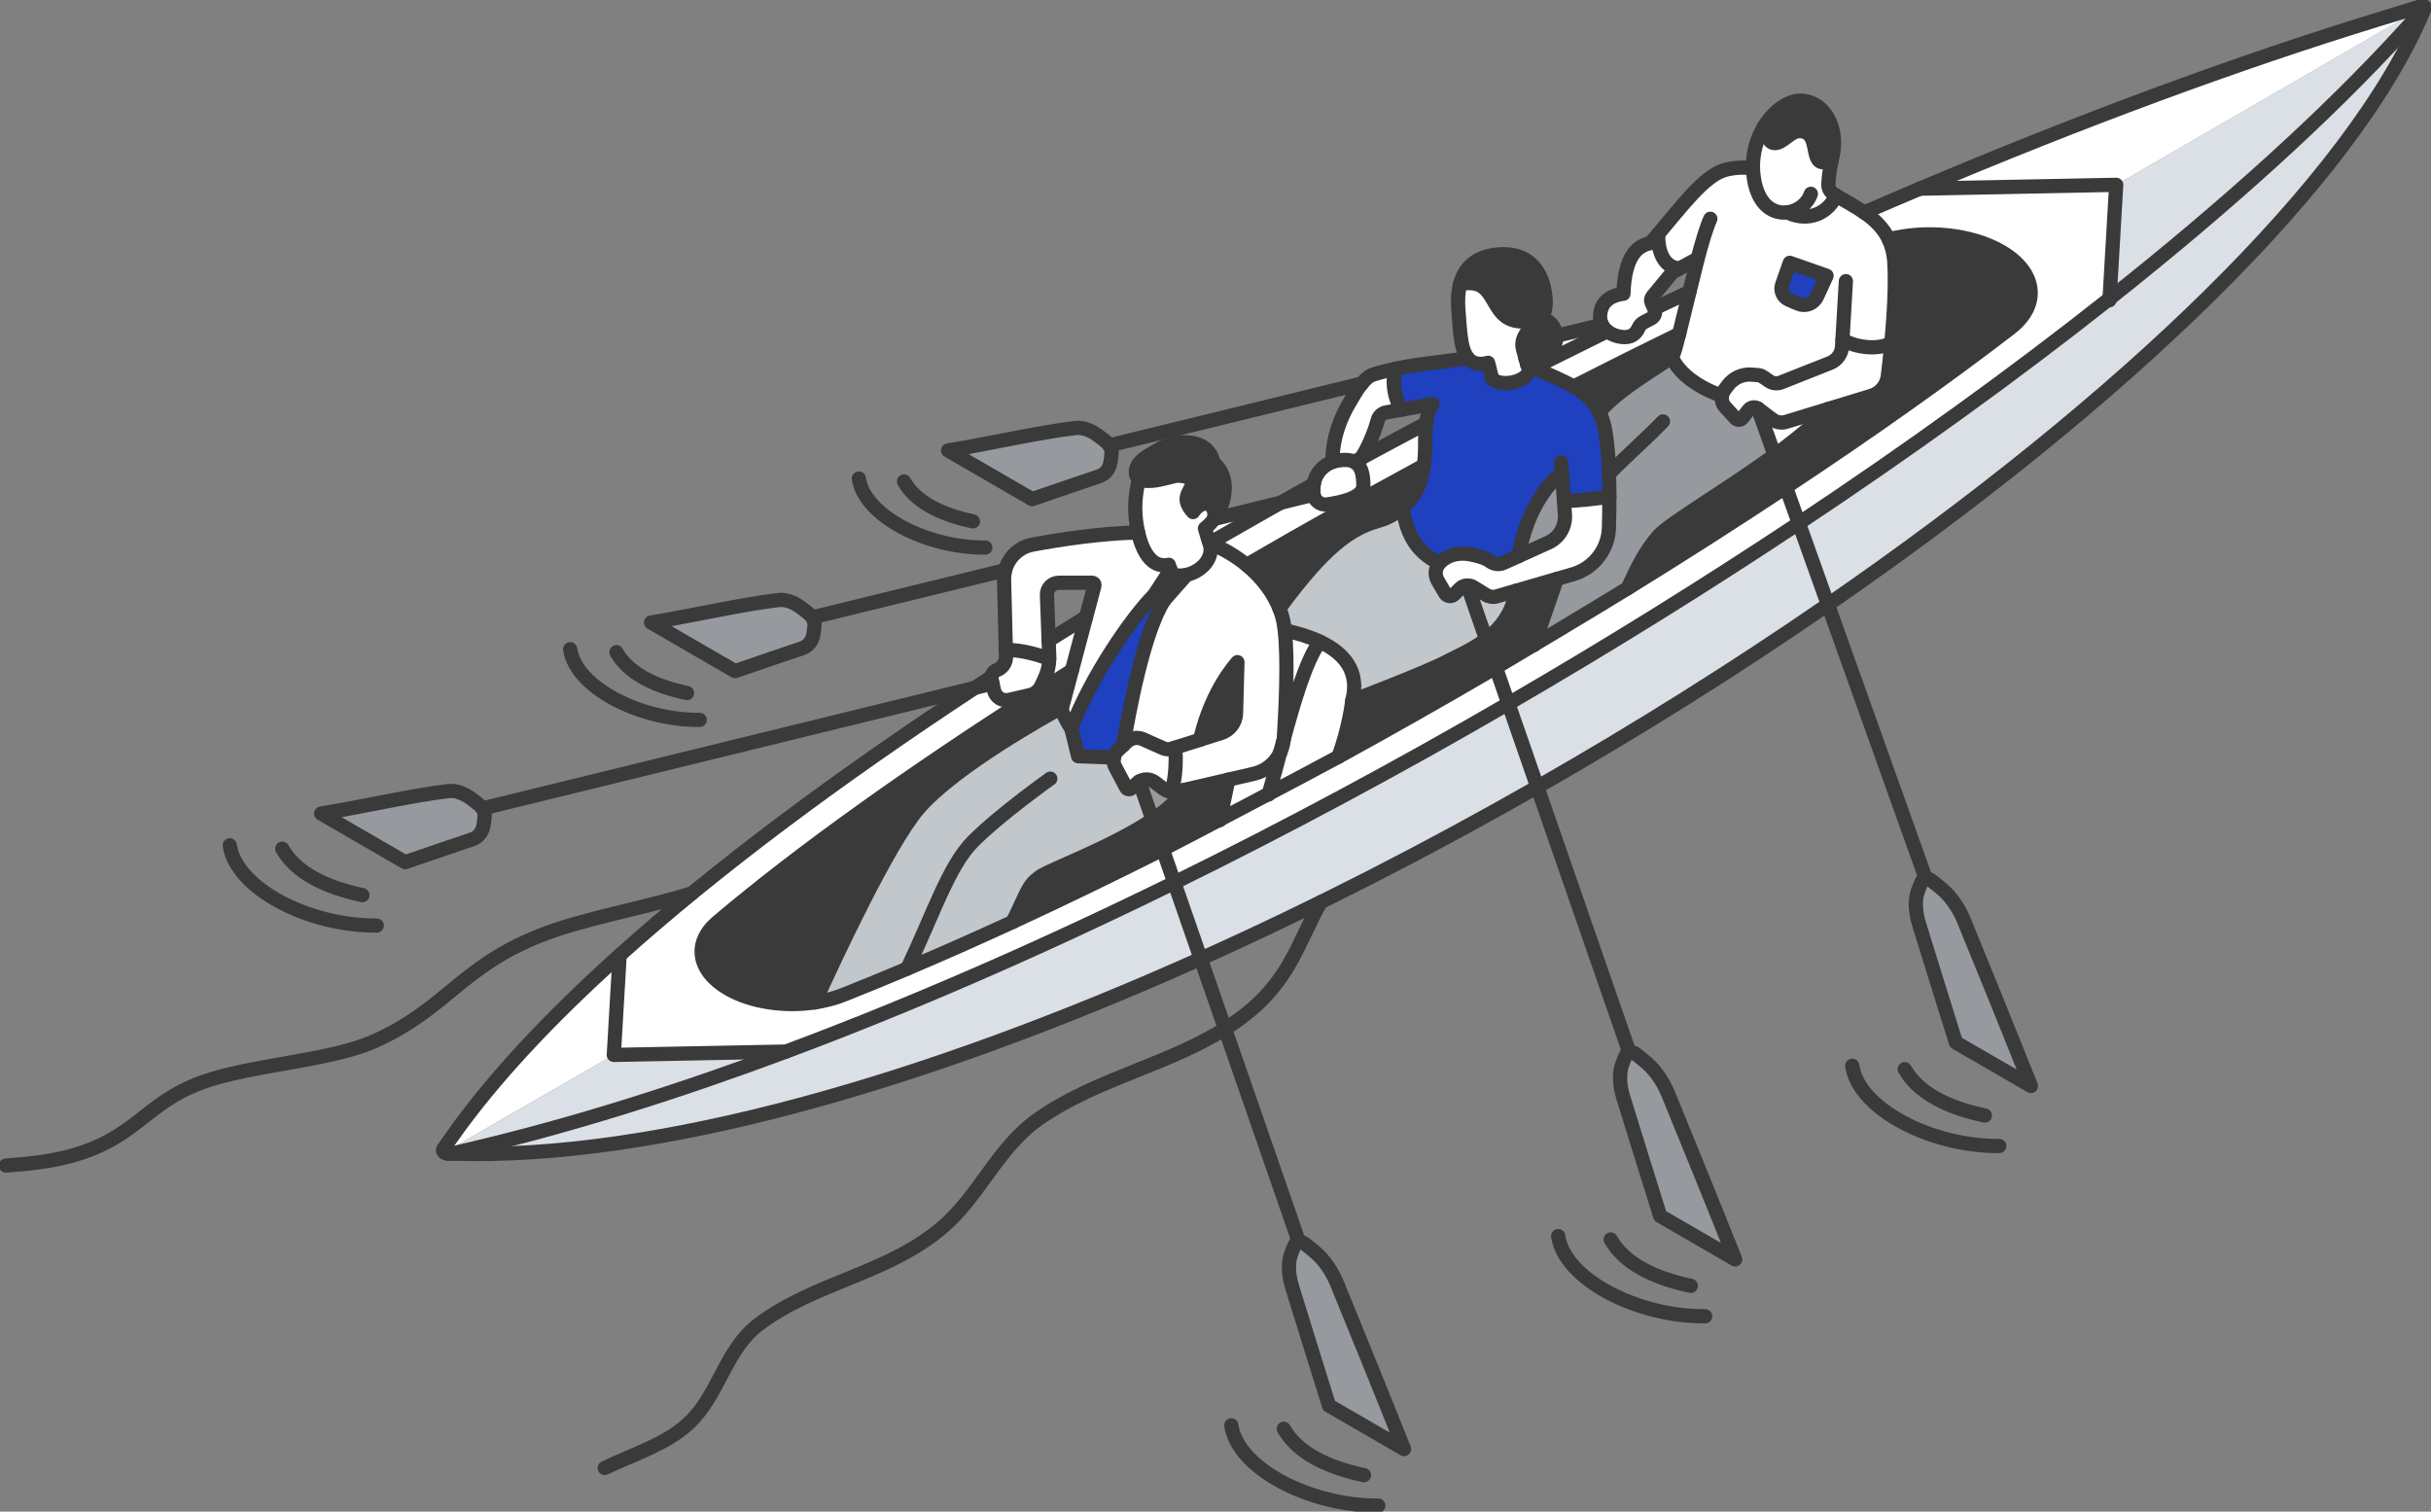 <svg width="513" height="319" viewBox="0 0 513 319" fill="none" xmlns="http://www.w3.org/2000/svg">
<rect x="0" y="0" width="513" height="319" fill="#808080" stroke="none"/>
<g clip-path="url(#clip0_391_5058)">
<path d="M129.528 222.626L93.773 243.234C93.453 243.023 93.368 242.71 93.562 242.448L95.525 239.677C104.032 227.636 116.026 214.818 130.758 201.578L129.528 222.626Z" fill="white"/>
<path d="M95.297 243.461C94.8 243.58 94.236 243.512 93.857 243.292C93.832 243.276 93.806 243.259 93.781 243.242L129.537 222.634L165.873 221.924C143.013 230.449 120.886 237.403 100.098 242.329L95.306 243.47L95.297 243.461Z" fill="#DAE0E5"/>
<path d="M217.312 146.673C217.708 146.58 218.087 146.42 218.424 146.2L218.516 146.352C192.388 163.074 169.065 179.635 151.386 194.59C146.197 198.984 147.149 204.89 153.651 208.65C158.545 211.481 165.536 212.494 171.929 211.54C174.026 211.227 176.056 210.703 177.926 209.96C182.365 208.202 186.88 206.352 191.462 204.408C198.714 201.333 206.152 198.037 213.707 194.556C224.076 189.774 234.672 184.645 245.369 179.237L247.803 186.259C220.159 199.846 192.515 211.954 165.856 221.907L129.52 222.617L130.749 201.569C151.133 183.251 176.772 164.121 205.697 145.144L209.42 144.231L209.731 145.651C209.883 146.344 210.304 146.952 210.902 147.332C211.5 147.713 212.233 147.839 212.924 147.679L217.295 146.665L217.312 146.673Z" fill="white"/>
<path d="M165.864 221.916C192.523 211.962 220.167 199.854 247.811 186.268L253.37 202.305C195.336 228.337 138.397 244.864 95.297 243.453L100.09 242.313C120.877 237.387 143.013 230.441 165.864 221.907V221.916Z" fill="#DAE0E5"/>
<path d="M511.585 1.352C511.745 1.445 511.779 1.58 511.678 1.698L507.154 6.649C490.999 24.351 469.815 43.497 445.17 63.016L446.577 39.011L511.585 1.352Z" fill="#DAE0E5"/>
<path d="M445.17 63.007C469.824 43.489 491 24.342 507.155 6.641L511.678 1.689C496.618 38.335 447.478 85.018 385.73 127.578L379.598 110.391C403.157 94.735 425.292 78.748 445.17 62.999V63.007Z" fill="#DAE0E5"/>
<path d="M511.585 1.351L446.568 39.002L405.119 39.813C438.828 25.534 471.888 13.265 502.446 3.912L510.996 1.292C511.189 1.233 511.434 1.25 511.585 1.343V1.351Z" fill="white"/>
<path d="M446.568 39.002L445.162 63.007C425.284 78.757 403.148 94.734 379.589 110.4L376.877 102.795C394.574 91.067 410.653 79.686 424.231 69.243C430.624 64.325 429.79 57.43 422.277 53.079C415.934 49.403 406.467 48.482 398.558 50.51C397.412 48.077 395.551 46.336 393.394 44.849C397.303 43.142 401.211 41.469 405.111 39.822L446.56 39.01L446.568 39.002Z" fill="white"/>
<path d="M428.586 229.191L412.759 220.023C410.156 211.751 407.764 204.003 404.985 195.03C404.184 192.452 404.075 189.977 404.707 188.135C404.942 187.434 405.229 186.741 405.557 186.039C405.911 185.262 406.779 185.194 407.646 185.87C408.446 186.487 409.196 187.096 409.912 187.712C411.782 189.343 413.408 191.7 414.452 194.261C419.523 206.681 423.625 216.736 428.586 229.182V229.191Z" fill="#969A9E"/>
<path d="M422.285 53.079C429.799 57.439 430.624 64.325 424.239 69.243C410.662 79.695 394.582 91.076 376.886 102.796L374.477 96.045C379.033 92.732 383.177 89.353 385.831 86.285L394.902 83.506C396.781 82.931 398.145 81.292 398.381 79.34C398.591 77.523 398.869 75.09 399.122 72.369C399.636 66.818 400.057 60.118 399.745 55.268C399.628 53.417 399.206 51.846 398.575 50.502C406.484 48.474 415.951 49.395 422.294 53.071L422.285 53.079Z" fill="#3A3A3A"/>
<path d="M358.254 54.574L354.43 56.661C350.968 56.441 349.789 52.817 349.941 49.378C355.028 43.311 359.442 37.506 363.501 36.044C365.422 35.352 367.797 35.292 369.92 35.461C369.937 36.222 370.012 36.999 370.139 37.794C371.057 43.404 374.291 45.204 377.206 44.823C380.432 46.471 385.115 46.082 387.498 41.283C389.495 42.474 391.558 43.573 393.411 44.857C395.559 46.344 397.429 48.085 398.575 50.518C399.215 51.87 399.628 53.433 399.745 55.284C400.066 60.125 399.636 66.834 399.122 72.385C396.292 73.966 391.525 73.332 388.821 71.701L388.737 73.087C388.644 74.65 387.659 76.019 386.201 76.593L375.875 80.683C375.041 81.012 374.098 80.911 373.356 80.404L372.034 79.5C371.731 79.297 371.385 79.179 371.023 79.145L369.65 79.035C367.696 78.883 365.809 79.745 364.639 81.317L363.906 82.305C363.628 82.677 363.451 83.108 363.384 83.547C358.759 81.891 354.489 79.187 352.737 75.292C352.872 75.165 352.973 75.047 353.032 74.963C353.31 74.506 353.773 72.825 354.363 70.467C354.977 68.025 357.681 56.813 358.271 54.574H358.254ZM383.439 62.567L385.443 58.19L377.686 55.461L376.069 60.049C375.622 61.317 376.229 62.711 377.458 63.243L379.455 64.105C380.979 64.764 382.748 64.08 383.439 62.567Z" fill="white"/>
<path d="M399.122 72.377C398.869 75.098 398.599 77.532 398.38 79.348C398.145 81.3 396.78 82.939 394.902 83.514L376.885 89.023C375.916 89.319 374.855 89.133 374.038 88.524L370.997 86.243C370.997 86.243 370.964 86.218 370.947 86.209C370.324 85.787 369.481 85.913 369.01 86.505L367.679 88.212C367.51 88.431 367.249 88.567 366.971 88.575C366.693 88.584 366.424 88.474 366.23 88.271L364.074 85.913C363.476 85.254 363.231 84.384 363.366 83.556C363.434 83.117 363.61 82.686 363.888 82.314L364.621 81.325C365.792 79.754 367.687 78.892 369.633 79.044L371.006 79.154C371.368 79.179 371.713 79.306 372.017 79.509L373.339 80.413C374.08 80.92 375.024 81.021 375.857 80.692L386.184 76.602C387.641 76.028 388.627 74.659 388.719 73.096L388.803 71.71C391.507 73.341 396.275 73.983 399.105 72.394L399.122 72.377Z" fill="white"/>
<path d="M377.206 44.815C374.292 45.196 371.049 43.396 370.139 37.785C370.013 36.991 369.937 36.214 369.92 35.453C369.845 32.158 370.763 29.192 372.178 26.835C373.062 28.17 372.995 30.198 374.545 30.198C376.246 30.198 377.796 27.672 379.699 27.672C384.214 27.672 381.906 34.245 384.778 34.245C384.981 34.245 385.629 34.118 386.539 33.772C386.126 35.572 385.924 37.304 385.831 38.816C385.781 39.67 386.21 40.481 386.935 40.929C387.12 41.047 387.314 41.157 387.508 41.275C385.124 46.074 380.441 46.463 377.215 44.815H377.206Z" fill="white"/>
<path d="M380.507 21.267C385.636 21.909 388.02 27.79 386.639 33.299C386.596 33.459 386.563 33.62 386.529 33.78C385.619 34.127 384.979 34.254 384.769 34.254C381.888 34.254 384.204 27.68 379.69 27.68C377.786 27.68 376.236 30.206 374.535 30.206C372.985 30.206 373.052 28.178 372.168 26.843C374.383 23.142 377.803 20.937 380.498 21.275L380.507 21.267Z" fill="#3A3A3A"/>
<path d="M376.893 89.023L385.83 86.293C383.177 89.361 379.024 92.732 374.476 96.053L370.955 86.209C370.955 86.209 370.989 86.234 371.006 86.243L374.046 88.524C374.863 89.141 375.916 89.327 376.893 89.023Z" fill="white"/>
<path d="M379.597 110.399L385.729 127.586C366.314 140.978 345.644 153.948 324.402 166.081L318.295 148.481C339.403 136.238 359.989 123.428 379.589 110.408L379.597 110.399Z" fill="#DAE0E5"/>
<path d="M385.443 58.199L383.438 62.576C382.748 64.088 380.979 64.773 379.454 64.114L377.458 63.252C376.228 62.719 375.622 61.325 376.068 60.058L377.685 55.47L385.443 58.199Z" fill="#1F40BF"/>
<path d="M376.886 102.795L379.598 110.399C359.998 123.428 339.412 136.229 318.304 148.473L315.668 140.868C318.372 139.288 337.029 128.135 343.506 124.13C355.087 116.982 366.273 109.825 376.886 102.795Z" fill="white"/>
<path d="M374.477 96.044L376.886 102.795C366.273 109.825 355.087 116.982 343.506 124.13C345.477 119.728 347.229 116.247 349.949 113.12C352.274 110.442 364.378 103.387 374.477 96.044Z" fill="#3A3A3A"/>
<path d="M339.539 99.981C339.379 95.064 338.958 90.501 338.023 88.152C337.855 87.738 337.678 87.341 337.492 86.969C341.864 81.84 350.868 77.024 352.738 75.292C354.49 79.187 358.769 81.891 363.385 83.547C363.25 84.375 363.494 85.254 364.092 85.904L366.248 88.262C366.434 88.465 366.703 88.583 366.99 88.566C367.268 88.558 367.529 88.422 367.697 88.203L369.028 86.496C369.5 85.896 370.342 85.769 370.965 86.2L374.486 96.044C364.387 103.395 352.283 110.442 349.958 113.12C347.238 116.246 345.486 119.728 343.515 124.13C337.038 128.135 330.434 132.131 323.746 136.103L328.547 122.161L331.967 121.172C336.364 119.897 339.43 115.908 339.548 111.32C339.598 109.326 339.632 107.096 339.632 104.797C339.632 103.192 339.607 101.561 339.556 99.973L339.539 99.981Z" fill="#969A9E"/>
<path d="M366.172 265.777L350.345 256.609C347.742 248.337 345.35 240.589 342.571 231.624C341.77 229.039 341.661 226.572 342.293 224.73C342.528 224.028 342.815 223.335 343.143 222.634C343.497 221.857 344.356 221.789 345.232 222.465C346.032 223.082 346.782 223.69 347.498 224.307C349.368 225.946 350.993 228.295 352.038 230.855C357.109 243.284 361.219 253.331 366.172 265.777Z" fill="#969A9E"/>
<path d="M356.494 61.596C355.702 64.866 354.961 68.026 354.346 70.468C347.027 74.033 339.581 77.751 332.067 81.587C329.819 80.286 327.039 79.154 323.645 77.624C328.799 75.013 333.988 72.445 339.185 69.901C340.204 70.721 341.611 71.152 342.942 71.152C344.635 71.152 345.426 70.011 345.78 69.217C346.007 68.693 346.412 68.271 346.909 68.009L348.484 67.181C349.191 66.809 349.486 65.939 349.149 65.212L349.099 65.102C351.558 63.928 354.018 62.753 356.486 61.596H356.494Z" fill="white"/>
<path d="M354.43 56.661L352.922 57.489L348.736 62.55C348.416 62.931 348.348 63.471 348.559 63.919L349.157 65.203C349.494 65.93 349.199 66.8 348.492 67.172L346.917 68C346.411 68.262 346.015 68.693 345.788 69.208C345.443 70.003 344.642 71.143 342.949 71.143C341.619 71.143 340.212 70.712 339.193 69.893C338.721 69.521 338.325 69.056 338.064 68.516C337.786 67.958 337.643 67.316 337.685 66.589C337.828 64.046 339.378 62.415 342.604 61.984C342.882 53.915 345.603 51.836 348.281 51.321C348.845 50.67 349.401 50.011 349.949 49.369C349.797 52.808 350.985 56.433 354.438 56.653L354.43 56.661Z" fill="white"/>
<path d="M354.346 70.468C353.756 72.817 353.293 74.498 353.015 74.963C352.964 75.056 352.863 75.166 352.72 75.292C350.85 77.025 341.846 81.841 337.475 86.969C336.228 84.536 334.451 82.965 332.059 81.587C339.572 77.751 347.018 74.033 354.337 70.468H354.346Z" fill="#3A3A3A"/>
<path d="M339.614 104.807C339.614 107.096 339.58 109.327 339.529 111.33C339.411 115.918 336.345 119.906 331.949 121.182L315.878 125.846C315.103 126.074 314.26 125.956 313.57 125.533L310.908 123.894C310.723 123.776 310.521 123.691 310.319 123.64C309.535 123.421 308.668 123.632 308.07 124.232L306.874 125.432C306.604 125.702 306.225 125.829 305.846 125.787C305.467 125.736 305.13 125.516 304.936 125.178L303.403 122.542C302.713 121.359 302.864 119.889 303.723 118.858C303.816 118.748 303.917 118.647 304.027 118.545C305.282 117.413 307.328 116.399 310.436 117.025C312.652 117.464 313.823 117.979 314.421 118.444C315.238 119.086 316.341 119.213 317.284 118.79L326.718 114.523C329.018 113.484 330.424 111.127 330.239 108.6L330.037 105.753C332.783 105.677 336.421 105.322 339.605 104.815L339.614 104.807Z" fill="white"/>
<path d="M329.625 99.754C325.085 103.336 321.682 109.986 320.511 117.32L317.294 118.773C316.35 119.204 315.247 119.069 314.43 118.427C313.832 117.962 312.661 117.447 310.446 117.008C307.338 116.382 305.291 117.405 304.036 118.528C303.926 118.63 303.825 118.731 303.733 118.841C298.435 116.34 296.666 111.955 296.026 107.096C298.072 105.297 299.538 102.863 300.144 100.109C300.279 99.5 300.389 98.867 300.481 98.199C300.658 96.94 300.743 95.571 300.743 94.093C300.743 93.755 300.743 93.425 300.743 93.079C300.743 91.752 300.785 90.493 300.936 89.319C301.13 87.798 301.526 86.429 302.275 85.263L295.891 86.412C294.392 84.764 293.448 80.202 294.67 77.751C300.254 76.577 305.518 76.307 309.688 75.504C310.404 76.4 311.423 76.881 312.939 76.746C313.293 76.721 313.646 76.645 314 76.543C314.303 77.667 314.581 78.791 314.859 79.915C316.915 81.824 322.415 80.455 322.6 78.123C322.945 77.946 323.291 77.777 323.645 77.599C327.031 79.129 329.819 80.261 332.067 81.562C334.46 82.939 336.237 84.511 337.483 86.944C337.669 87.316 337.854 87.713 338.014 88.127C338.949 90.476 339.379 95.047 339.53 99.957C339.581 101.545 339.606 103.176 339.606 104.781C336.431 105.288 332.783 105.643 330.038 105.719L329.608 99.728L329.625 99.754Z" fill="#1F40BF"/>
<path d="M338.056 68.524C338.325 69.065 338.713 69.521 339.184 69.901C333.987 72.445 328.799 75.013 323.644 77.624C323.206 77.43 322.76 77.219 322.296 77.007C322.178 76.593 322.052 76.154 321.926 75.689C322.532 75.892 323.156 75.96 323.762 75.9C326.264 75.681 328.571 73.509 328.369 70.89L338.039 68.516L338.056 68.524Z" fill="white"/>
<path d="M330.256 108.591C330.442 111.109 329.027 113.475 326.736 114.514L320.52 117.328C321.69 109.994 325.093 103.336 329.633 99.762L330.265 108.6L330.256 108.591Z" fill="#969A9E"/>
<path d="M328.537 122.17L323.736 136.111C321.058 137.7 318.371 139.288 315.667 140.868L313.604 134.92C316.543 132.664 319.188 129.47 319.895 124.671L328.537 122.161V122.17Z" fill="#3A3A3A"/>
<path d="M328.385 70.899C328.587 73.518 326.28 75.69 323.778 75.91C323.163 75.96 322.54 75.901 321.942 75.698C321.773 75.082 321.596 74.422 321.411 73.763C321.116 72.733 321.285 71.617 321.866 70.713C322.388 69.902 322.708 69.175 322.885 68.702C322.969 68.491 322.927 68.254 322.801 68.077C322.666 67.9 322.456 67.798 322.228 67.815H322.211C313.889 68.499 316.627 59.146 309.383 59.771C308.962 59.805 308.524 59.898 308.086 60.025C309.012 56.417 311.523 54.102 316.121 53.696C322.573 53.138 325.665 57.262 326.145 62.906C326.28 64.418 326.002 65.77 325.454 67.114C326.819 67.697 328.183 68.635 328.377 70.857C328.377 70.874 328.377 70.882 328.377 70.899H328.385Z" fill="#3A3A3A"/>
<path d="M318.304 148.473L324.41 166.073C301.138 179.364 277.166 191.632 253.379 202.304L247.82 186.267C271.523 174.615 295.225 161.882 318.312 148.481L318.304 148.473Z" fill="#DAE0E5"/>
<path d="M322.305 77.007C322.759 77.219 323.214 77.43 323.652 77.624C323.307 77.793 322.953 77.971 322.608 78.148C322.633 77.785 322.54 77.396 322.279 76.999H322.305V77.007Z" fill="white"/>
<path d="M321.934 75.689C322.06 76.146 322.178 76.585 322.304 77.007H322.279C322.54 77.396 322.633 77.776 322.608 78.148C322.422 80.48 316.914 81.849 314.867 79.939C314.589 78.816 314.311 77.692 314.008 76.568C313.662 76.669 313.309 76.746 312.946 76.771C311.43 76.906 310.411 76.424 309.695 75.529C308.128 73.552 308.095 69.555 307.749 65.584C307.573 63.514 307.665 61.646 308.078 60.032C308.516 59.897 308.954 59.813 309.375 59.779C316.619 59.154 313.881 68.507 322.203 67.823H322.22C322.447 67.798 322.666 67.899 322.793 68.076C322.928 68.254 322.961 68.49 322.877 68.702C322.692 69.166 322.372 69.901 321.858 70.713C321.277 71.617 321.108 72.724 321.403 73.763C321.588 74.422 321.765 75.073 321.934 75.698V75.689Z" fill="white"/>
<path d="M315.886 125.837L319.895 124.671C319.188 129.47 316.551 132.664 313.603 134.92L310.023 124.595L310.327 123.632C310.529 123.683 310.723 123.767 310.916 123.885L313.578 125.525C314.269 125.947 315.102 126.057 315.886 125.837Z" fill="#C2C7CC"/>
<path d="M315.668 140.868L318.305 148.473C295.218 161.873 271.515 174.615 247.813 186.259L245.379 179.237C249.371 177.226 277.538 162.389 282.448 159.702C293.617 153.576 304.735 147.264 315.668 140.868Z" fill="white"/>
<path d="M313.604 134.921L315.667 140.869C304.743 147.265 293.616 153.577 282.447 159.703C284.755 153.45 285.362 147.857 285.362 147.857C285.362 147.857 301.34 141.756 305.518 139.509C307.447 138.469 310.673 137.16 313.604 134.912V134.921Z" fill="#3A3A3A"/>
<path d="M310.025 124.595L313.604 134.92C310.673 137.159 307.447 138.478 305.518 139.517C301.34 141.764 285.362 147.865 285.362 147.865C286.996 141.612 283.543 137.768 278.523 135.41C276.257 134.346 273.679 133.585 271.11 133.036C271.018 132.267 270.908 131.566 270.782 130.958C270.597 130.113 270.336 129.251 269.99 128.397C279.542 115.402 284.941 111.591 290.913 109.91C292.842 109.369 294.577 108.406 296.026 107.113C296.666 111.98 298.435 116.357 303.733 118.858C302.865 119.88 302.722 121.359 303.413 122.542L304.945 125.178C305.139 125.508 305.476 125.736 305.855 125.787C306.234 125.837 306.613 125.702 306.883 125.432L308.079 124.232C308.677 123.632 309.544 123.421 310.328 123.64L310.025 124.604V124.595Z" fill="#C2C7CC"/>
<path d="M300.945 89.335C300.785 90.509 300.751 91.768 300.751 93.095C300.751 93.433 300.751 93.771 300.751 94.109C300.751 95.588 300.667 96.948 300.49 98.215C287.932 105.026 275.373 112.072 263.059 119.229C260.843 117.404 258.224 115.815 255.242 114.633C260.17 111.777 265.139 108.929 270.168 106.107L277.209 104.383C277.302 104.95 277.588 105.473 278.026 105.854C278.574 106.335 279.29 106.546 280.006 106.454C283.122 106.039 287.704 105 287.704 102.491C287.704 100.421 287.376 98.866 286.474 97.962C286.778 97.514 287.064 97.066 287.325 96.627C291.831 94.177 296.38 91.743 300.945 89.335Z" fill="white"/>
<path d="M300.49 98.216C300.405 98.883 300.287 99.517 300.153 100.125C299.538 102.88 298.072 105.313 296.034 107.113C294.585 108.397 292.85 109.361 290.921 109.91C284.949 111.591 279.542 115.41 269.998 128.397C268.718 125.186 266.351 121.95 263.066 119.238C275.381 112.073 287.939 105.026 300.498 98.224L300.49 98.216Z" fill="#3A3A3A"/>
<path d="M296.287 305.81L280.46 296.642C277.857 288.37 275.465 280.622 272.686 271.649C271.886 269.072 271.776 266.596 272.408 264.754C272.644 264.053 272.93 263.368 273.259 262.658C273.612 261.881 274.471 261.814 275.347 262.49C276.148 263.106 276.897 263.715 277.613 264.331C279.492 265.962 281.109 268.32 282.153 270.88C287.224 283.309 291.326 293.355 296.287 305.801V305.81Z" fill="#969A9E"/>
<path d="M295.9 86.438L292.514 87.046C291.663 87.198 290.972 87.832 290.745 88.668C290.29 90.358 289.279 93.4 287.325 96.636C286.811 96.915 286.297 97.194 285.792 97.473C285.068 97.093 284.099 96.966 282.836 97.126C282.297 97.194 281.8 97.312 281.328 97.447C281.286 97.456 281.252 97.473 281.21 97.49C281.159 92.183 283.147 87.756 284.798 84.993C285.48 83.861 286.356 82.23 287.409 80.946C288.134 80.058 288.942 79.323 289.818 79.053C291.461 78.537 293.086 78.124 294.695 77.794C293.474 80.244 294.417 84.799 295.916 86.455L295.9 86.438Z" fill="white"/>
<path d="M285.783 97.463C286.289 97.185 286.802 96.906 287.316 96.627C287.047 97.066 286.769 97.514 286.465 97.962C286.272 97.759 286.044 97.599 285.783 97.463Z" fill="white"/>
<path d="M286.466 97.963C287.367 98.875 287.695 100.422 287.695 102.492C287.695 105.001 283.122 106.04 279.997 106.454C279.281 106.556 278.556 106.336 278.017 105.855C277.579 105.474 277.31 104.95 277.2 104.384C277.175 104.249 277.158 104.106 277.158 103.962V103.075C277.158 102.762 277.183 102.458 277.234 102.154C277.571 99.991 279.095 98.208 281.193 97.481C281.235 97.464 281.277 97.456 281.311 97.439C281.774 97.304 282.271 97.185 282.818 97.118C284.09 96.957 285.051 97.084 285.775 97.464C286.036 97.6 286.255 97.769 286.457 97.963H286.466Z" fill="white"/>
<path d="M278.522 135.401C283.542 137.767 286.995 141.612 285.361 147.856C285.361 147.856 284.746 153.449 282.447 159.702C277.544 162.389 272.625 165.05 267.715 167.661C268.49 165.067 269.298 162.009 270.157 158.789C270.562 157.928 270.823 156.99 270.907 156.01C273.106 147.881 275.607 139.381 278.53 135.401H278.522Z" fill="white"/>
<path d="M277.208 104.384L270.166 106.108C272.516 104.781 274.874 103.463 277.241 102.153C277.191 102.458 277.165 102.762 277.165 103.074V103.961C277.165 104.105 277.174 104.24 277.208 104.384Z" fill="white"/>
<path d="M278.523 135.402C275.6 139.381 273.099 147.881 270.9 156.01C270.9 155.951 270.909 155.883 270.917 155.824C271.322 149.284 271.81 139.026 271.103 133.027C273.68 133.577 276.257 134.337 278.515 135.402H278.523Z" fill="white"/>
<path d="M247.887 157.802L247.256 157.996C246.666 158.182 246.026 158.148 245.462 157.895L241.183 155.985C240.037 155.478 238.698 155.698 237.788 156.56L237.072 157.236C238.176 150.569 241.343 133.357 245.664 126.674L250.397 121.309C253.438 120.633 256.336 117.794 255.249 114.625C258.231 115.808 260.85 117.396 263.066 119.221C266.35 121.934 268.726 125.17 269.998 128.381C270.343 129.234 270.604 130.096 270.789 130.941C270.924 131.558 271.025 132.251 271.118 133.019C271.825 139.01 271.328 149.276 270.933 155.816C270.933 155.875 270.933 155.943 270.916 156.002C270.663 156.931 270.41 157.861 270.166 158.773C269.122 160.996 267.117 162.677 264.632 163.26L248.401 167.028C247.963 167.13 247.517 167.147 247.087 167.079C247.997 165.017 248.115 161.832 248.115 159.956C248.115 159.179 248.031 158.461 247.896 157.793L247.887 157.802ZM253.244 156.103L257.717 154.692C259.536 154.118 260.783 152.445 260.833 150.544L261.128 139.737C258.172 143.176 254.963 148.702 253.244 156.112V156.103Z" fill="white"/>
<path d="M270.158 158.781C270.402 157.869 270.647 156.939 270.908 156.01C270.824 156.99 270.563 157.928 270.158 158.781Z" fill="white"/>
<path d="M256.143 109.606C256.143 109.606 256.185 109.555 256.202 109.53L270.168 106.116C265.147 108.938 260.17 111.786 255.242 114.642C254.829 113.602 254.627 112.597 254.273 111.524C254.964 110.992 255.596 110.341 256.143 109.606Z" fill="white"/>
<path d="M264.625 163.268C267.11 162.685 269.115 161.004 270.159 158.79C269.3 162.009 268.483 165.076 267.717 167.662C264.28 169.495 260.835 171.304 257.398 173.086C257.921 170.78 258.536 167.806 259.218 164.527L264.625 163.268Z" fill="white"/>
<path d="M261.128 139.736L260.833 150.543C260.783 152.452 259.528 154.117 257.717 154.691L253.244 156.103C254.962 148.692 258.172 143.166 261.128 139.728V139.736Z" fill="#3A3A3A"/>
<path d="M259.217 164.527C258.535 167.814 257.912 170.78 257.398 173.087C253.38 175.174 249.379 177.227 245.378 179.246L243.205 172.985C246.145 171 248.579 168.87 249.893 166.699L259.217 164.527Z" fill="#3A3A3A"/>
<path d="M256.202 109.529C256.202 109.529 256.168 109.588 256.143 109.605C256.269 109.081 256.32 108.566 256.244 108.101C256.067 107.037 255.301 106.107 254.113 106.301C253.254 106.445 252.344 107.13 251.771 108.067C251.148 107.4 250.592 106.597 250.449 105.718C250.179 104.071 251.729 103.006 251.536 101.806C251.35 100.649 249.75 100.328 248.192 100.412C246.903 100.657 245.471 101.122 244.048 101.359C242.902 101.544 241.319 101.629 240.417 101.071C240.055 100.852 239.802 100.522 239.727 100.066C239.263 97.235 243.247 95.689 245.277 94.422C246.355 93.957 247.417 93.636 248.267 93.492C251.788 92.918 255.385 93.923 256.084 97.666C257.381 98.697 258.097 100.108 258.35 101.646C258.779 104.257 257.878 107.265 256.21 109.521L256.202 109.529Z" fill="#3A3A3A"/>
<path d="M256.244 108.093C256.319 108.558 256.269 109.082 256.143 109.597C255.595 110.332 254.963 110.983 254.273 111.515C254.626 112.588 254.829 113.594 255.241 114.633C256.328 117.802 253.43 120.641 250.39 121.317C249.303 121.562 248.2 121.528 247.248 121.131C247.172 120.835 247.088 120.548 247.004 120.261C246.894 119.906 246.768 119.542 246.641 119.187C246.557 119.213 246.473 119.221 246.389 119.238C242.851 119.838 241.006 116.027 240.164 112.369C240.055 111.862 239.954 111.355 239.869 110.865C239.339 107.603 239.499 104.283 240.4 101.063C241.31 101.621 242.885 101.537 244.03 101.351C245.445 101.114 246.886 100.658 248.174 100.404C249.733 100.32 251.325 100.641 251.518 101.799C251.712 102.998 250.162 104.063 250.432 105.711C250.575 106.589 251.122 107.392 251.754 108.06C252.335 107.122 253.237 106.437 254.096 106.294C255.283 106.099 256.058 107.029 256.227 108.093H256.244Z" fill="white"/>
<path d="M250.389 121.317L245.655 126.682L243.516 125.609L247.003 120.261C247.087 120.556 247.171 120.844 247.247 121.131C248.19 121.528 249.302 121.562 250.389 121.317Z" fill="#1F40BF"/>
<path d="M248.393 167.037L249.892 166.69C248.587 168.87 246.153 170.991 243.205 172.977L240.408 164.907C241.411 164.282 242.716 164.324 243.685 165.059L245.504 166.428C245.967 166.775 246.515 167.003 247.079 167.087C247.509 167.155 247.955 167.138 248.393 167.037Z" fill="#969A9E"/>
<path d="M240.408 164.916C240.273 165 240.139 165.093 240.012 165.203L238.665 166.386C238.513 166.521 238.303 166.572 238.109 166.538C237.907 166.504 237.738 166.377 237.637 166.192L235.321 161.832C235.001 161.232 234.916 160.564 235.026 159.931C235.026 159.905 235.026 159.888 235.034 159.871C235.152 159.297 235.447 158.756 235.894 158.334L237.064 157.235L237.78 156.559C238.69 155.697 240.029 155.469 241.175 155.985L245.454 157.894C246.018 158.148 246.658 158.19 247.248 157.996L247.879 157.801C248.014 158.469 248.098 159.187 248.098 159.964C248.098 161.84 247.98 165.034 247.071 167.087C246.506 167.003 245.959 166.775 245.496 166.428L243.676 165.059C242.708 164.324 241.402 164.29 240.4 164.907L240.408 164.916Z" fill="white"/>
<path d="M247.003 120.261L243.516 125.609C238.842 130.239 229.955 143.201 226.081 153.763C225.137 152.411 224.447 150.932 223.849 149.386C224.026 149.284 224.118 149.234 224.118 149.234L230.932 123.573C230.975 123.429 230.932 123.269 230.848 123.142C230.756 123.024 230.612 122.964 230.461 122.964H223.36C222.695 122.964 222.063 123.252 221.6 123.733C221.145 124.215 220.892 124.866 220.918 125.533C220.918 125.533 221.406 138.866 221.398 139.044C218.879 138.072 215.468 137.202 213.135 137.202C212.815 137.202 212.52 137.21 212.25 137.227L211.871 122.39C211.854 121.68 211.939 120.979 212.107 120.32C212.815 117.599 215.03 115.453 217.902 114.921C223.613 113.873 232.364 112.512 240.164 112.36C241.006 116.027 242.851 119.83 246.389 119.23C246.473 119.213 246.557 119.204 246.641 119.179C246.768 119.534 246.885 119.889 247.003 120.252V120.261Z" fill="white"/>
<path d="M226.081 153.762C229.947 143.2 238.841 130.247 243.516 125.608L245.656 126.681C241.335 133.365 238.168 150.568 237.064 157.243L235.893 158.342C235.447 158.764 235.152 159.305 235.034 159.879L227.504 159.592L226.072 153.77L226.081 153.762Z" fill="#1F40BF"/>
<path d="M243.213 172.984L245.386 179.245C234.689 184.645 224.085 189.782 213.725 194.564C216.85 188.16 216.866 186.892 219.477 185.016C221.634 183.479 234.614 178.806 243.222 172.993L243.213 172.984Z" fill="#3A3A3A"/>
<path d="M191.47 204.408C186.888 206.352 182.365 208.202 177.935 209.96C176.065 210.703 174.026 211.227 171.938 211.54C176.233 202.06 187.335 178.232 193.736 170.695C201.275 161.823 221.288 150.78 223.848 149.386C224.446 150.932 225.137 152.411 226.08 153.763L227.512 159.584L234.823 159.863C234.891 159.888 234.966 159.914 235.034 159.931C234.916 160.564 235.009 161.232 235.329 161.832L237.645 166.192C237.738 166.378 237.915 166.496 238.117 166.538C238.319 166.572 238.521 166.521 238.673 166.386L240.02 165.203C240.147 165.093 240.273 165 240.416 164.916L243.213 172.985C234.604 178.798 221.625 183.471 219.468 185.009C216.857 186.884 216.84 188.16 213.715 194.556C206.16 198.038 198.731 201.333 191.47 204.408Z" fill="#C2C7CC"/>
<path d="M235.043 159.872C235.043 159.872 235.043 159.914 235.035 159.931C234.967 159.906 234.892 159.88 234.824 159.863H235.043V159.872Z" fill="white"/>
<path d="M234.1 93.991C234.429 94.481 234.614 95.047 234.572 95.538C234.522 96.222 234.454 96.847 234.361 97.439C234.109 98.985 233.241 100.075 231.961 100.506C227.968 101.841 222.923 103.598 217.802 105.339L200.08 95.073C208.764 93.662 219.377 91.22 226.966 90.333C228.381 90.172 230.041 90.704 231.616 91.845C232.214 92.284 232.829 92.758 233.477 93.29C233.721 93.493 233.932 93.729 234.109 93.991H234.1Z" fill="#969A9E"/>
<path d="M229.164 130.248L226.183 141.503C223.605 143.125 221.053 144.739 218.526 146.361L218.434 146.209C218.998 145.846 219.453 145.33 219.739 144.705L220.539 142.956C221.095 141.731 221.398 140.396 221.415 139.052C221.415 138.875 221.415 138.706 221.415 138.528L221.289 135.166C223.9 133.526 226.528 131.887 229.173 130.248H229.164Z" fill="white"/>
<path d="M223.848 149.386C221.288 150.789 201.275 161.823 193.736 170.695C187.335 178.232 176.233 202.06 171.938 211.54C165.544 212.503 158.553 211.489 153.66 208.65C147.166 204.89 146.205 198.976 151.394 194.59C169.074 179.626 192.397 163.074 218.525 146.353C221.052 144.73 223.604 143.116 226.181 141.494L224.126 149.234C224.126 149.234 224.033 149.285 223.857 149.386H223.848Z" fill="#3A3A3A"/>
<path d="M221.407 139.044C221.382 140.387 221.087 141.714 220.531 142.947L219.731 144.696C219.445 145.322 218.99 145.846 218.425 146.2C218.088 146.412 217.718 146.581 217.314 146.674L212.942 147.688C212.251 147.848 211.527 147.721 210.921 147.341C210.322 146.961 209.893 146.353 209.75 145.66L209.253 143.404C209.211 143.218 209.202 143.032 209.219 142.854C209.286 142.204 209.716 141.621 210.356 141.393C211.544 140.962 212.319 139.813 212.285 138.554L212.251 137.219C212.529 137.202 212.816 137.193 213.136 137.193C215.469 137.193 218.88 138.064 221.399 139.035L221.407 139.044Z" fill="white"/>
<path d="M209.252 143.412L209.438 144.248L205.715 145.161C206.877 144.392 208.048 143.631 209.227 142.862C209.21 143.04 209.227 143.226 209.261 143.412H209.252Z" fill="white"/>
<path d="M171.416 130.29C171.745 130.788 171.922 131.346 171.888 131.836C171.837 132.512 171.77 133.145 171.677 133.737C171.425 135.283 170.557 136.373 169.277 136.804C165.293 138.139 160.239 139.897 155.118 141.637L137.404 131.379C146.088 129.968 156.701 127.518 164.29 126.639C165.705 126.479 167.373 127.011 168.94 128.152C169.538 128.583 170.153 129.073 170.793 129.597C171.037 129.791 171.248 130.036 171.425 130.29H171.416Z" fill="#969A9E"/>
<path d="M101.809 170.611C102.137 171.109 102.314 171.667 102.28 172.157C102.23 172.841 102.163 173.467 102.07 174.058C101.817 175.604 100.95 176.694 99.669 177.125C95.685 178.46 90.632 180.218 85.51 181.958L67.797 171.701C76.481 170.29 87.094 167.839 94.683 166.961C96.098 166.8 97.766 167.332 99.332 168.473C99.93 168.912 100.545 169.386 101.185 169.918C101.43 170.121 101.64 170.357 101.817 170.619L101.809 170.611Z" fill="#969A9E"/>
<path d="M263.057 119.23C275.371 112.064 287.93 105.018 300.488 98.216" stroke="#3A3A3A" stroke-width="3" stroke-linecap="round" stroke-linejoin="round"/>
<path d="M332.066 81.587C339.58 77.751 347.026 74.033 354.345 70.468" stroke="#3A3A3A" stroke-width="3" stroke-linecap="round" stroke-linejoin="round"/>
<path d="M398.565 50.511C406.475 48.483 415.942 49.404 422.285 53.08C429.798 57.44 430.623 64.326 424.239 69.243C410.661 79.695 394.581 91.077 376.885 102.796C366.272 109.826 355.078 116.983 343.505 124.131C337.027 128.136 318.371 139.281 315.667 140.869C304.742 147.265 293.615 153.577 282.447 159.703C277.544 162.39 249.37 177.227 245.377 179.238C234.68 184.637 224.076 189.775 213.715 194.557C206.16 198.038 198.731 201.333 191.47 204.409C186.888 206.352 182.365 208.203 177.935 209.96C176.065 210.704 174.026 211.228 171.938 211.54C165.544 212.495 158.553 211.49 153.66 208.651C147.166 204.891 146.205 198.976 151.394 194.591C169.074 179.627 192.397 163.083 218.525 146.353C221.052 144.731 223.604 143.117 226.181 141.494" stroke="#3A3A3A" stroke-width="3" stroke-linecap="round" stroke-linejoin="round"/>
<path d="M445.153 63.354L446.568 39.003L405.119 39.822" stroke="#3A3A3A" stroke-width="3" stroke-linecap="round" stroke-linejoin="round"/>
<path d="M130.757 201.587L129.527 222.626L165.864 221.916" stroke="#3A3A3A" stroke-width="3" stroke-linecap="round" stroke-linejoin="round"/>
<path d="M95.297 243.462C138.397 244.865 195.336 228.346 253.37 202.313C277.157 191.642 301.129 179.373 324.401 166.082C345.644 153.957 366.314 140.979 385.729 127.586C447.469 85.018 496.608 38.343 511.677 1.698" stroke="#3A3A3A" stroke-width="3" stroke-linecap="round" stroke-linejoin="round"/>
<path d="M322.607 78.141C322.953 77.963 333.995 72.437 339.192 69.902" stroke="#3A3A3A" stroke-width="3" stroke-linecap="round" stroke-linejoin="round"/>
<path d="M349.105 65.103C351.565 63.929 354.024 62.754 356.492 61.597" stroke="#3A3A3A" stroke-width="3" stroke-linecap="round" stroke-linejoin="round"/>
<path d="M393.402 44.849C397.31 43.143 401.218 41.47 405.118 39.822C438.827 25.551 471.887 13.274 502.445 3.92L510.995 1.301C511.188 1.242 511.433 1.259 511.584 1.352C511.744 1.445 511.778 1.58 511.677 1.698L507.154 6.65C490.998 24.351 469.815 43.489 445.169 63.016C425.291 78.766 403.156 94.743 379.597 110.409C359.996 123.438 339.402 136.239 318.303 148.482C295.215 161.883 271.513 174.624 247.811 186.268C220.167 199.854 192.523 211.971 165.864 221.916C143.004 230.45 120.877 237.395 100.089 242.321L95.296 243.462C94.8 243.58 94.235 243.513 93.856 243.293C93.831 243.276 93.806 243.259 93.78 243.242C93.469 243.023 93.376 242.718 93.57 242.456L95.532 239.685C104.04 227.645 116.034 214.827 130.766 201.587C151.149 183.268 176.805 164.164 205.713 145.161C206.875 144.392 208.046 143.632 209.225 142.863" stroke="#3A3A3A" stroke-width="3" stroke-linecap="round" stroke-linejoin="round"/>
<path d="M280.458 296.643C277.855 288.371 275.463 280.623 272.684 271.65C271.884 269.073 271.774 266.597 272.406 264.755C272.642 264.054 272.928 263.369 273.257 262.659C273.61 261.882 274.469 261.815 275.345 262.49C276.146 263.107 276.895 263.716 277.611 264.332C279.49 265.963 281.107 268.321 282.151 270.881C287.222 283.31 291.324 293.356 296.285 305.802L280.458 296.635V296.643Z" stroke="#3A3A3A" stroke-width="3" stroke-linecap="round" stroke-linejoin="round"/>
<path d="M274.007 261.806L240.408 164.916" stroke="#3A3A3A" stroke-width="3" stroke-linecap="round" stroke-linejoin="round"/>
<path d="M101.809 170.611L209.437 144.249" stroke="#3A3A3A" stroke-width="3" stroke-linecap="round" stroke-linejoin="round"/>
<path d="M67.788 171.693L85.501 181.95C90.622 180.21 95.676 178.444 99.66 177.117C100.94 176.686 101.816 175.596 102.061 174.05C102.153 173.459 102.221 172.833 102.271 172.149C102.305 171.667 102.128 171.101 101.8 170.603C101.623 170.341 101.412 170.104 101.168 169.901C100.528 169.369 99.913 168.896 99.315 168.456C97.74 167.316 96.08 166.784 94.665 166.944C87.076 167.823 76.463 170.273 67.779 171.684L67.788 171.693Z" stroke="#3A3A3A" stroke-width="3" stroke-linecap="round" stroke-linejoin="round"/>
<path d="M300.944 89.336C296.379 91.744 286.296 97.186 285.791 97.464" stroke="#3A3A3A" stroke-width="3" stroke-linecap="round" stroke-linejoin="round"/>
<path d="M277.241 102.154C274.866 103.463 260.168 111.778 255.24 114.634C254.828 113.594 254.625 112.589 254.272 111.516C254.962 110.983 255.594 110.333 256.142 109.598C256.167 109.572 256.184 109.547 256.201 109.522C257.868 107.266 258.77 104.258 258.34 101.647C258.087 100.101 257.371 98.698 256.074 97.667C255.367 93.924 251.77 92.919 248.258 93.493C247.407 93.637 246.346 93.958 245.268 94.423C243.238 95.69 239.254 97.228 239.717 100.067C239.793 100.523 240.045 100.853 240.408 101.072C241.317 101.621 242.892 101.545 244.038 101.36C245.453 101.123 246.893 100.667 248.182 100.413C249.74 100.329 251.332 100.65 251.526 101.807C251.72 103.007 250.17 104.072 250.439 105.719C250.582 106.598 251.13 107.401 251.762 108.068C252.343 107.131 253.244 106.446 254.103 106.302C255.291 106.108 256.066 107.038 256.234 108.102C256.31 108.567 256.26 109.091 256.133 109.606" stroke="#3A3A3A" stroke-width="3" stroke-linecap="round" stroke-linejoin="round"/>
<path d="M221.279 135.157C223.89 133.518 226.518 131.878 229.163 130.239" stroke="#3A3A3A" stroke-width="3" stroke-linecap="round" stroke-linejoin="round"/>
<path d="M240.173 112.369C232.373 112.521 223.621 113.873 217.911 114.929C215.03 115.462 212.823 117.608 212.116 120.329C211.947 120.988 211.863 121.689 211.88 122.399L212.293 138.571C212.318 139.83 211.543 140.979 210.364 141.41C209.724 141.646 209.294 142.221 209.227 142.872C209.21 143.049 209.227 143.235 209.26 143.421L209.757 145.677C209.909 146.37 210.33 146.978 210.928 147.358C211.526 147.738 212.259 147.865 212.95 147.705L217.321 146.691C217.717 146.598 218.096 146.437 218.433 146.218C218.997 145.854 219.452 145.339 219.739 144.714L220.539 142.965C221.095 141.739 221.398 140.404 221.415 139.061C221.415 138.883 221.415 138.714 221.415 138.537L220.935 125.55C220.909 124.883 221.154 124.232 221.617 123.751C222.08 123.269 222.712 122.99 223.377 122.982H230.478C230.629 122.982 230.773 123.041 230.865 123.159C230.958 123.277 230.992 123.438 230.949 123.59L224.135 149.251C224.135 149.251 224.043 149.302 223.866 149.403C221.305 150.806 201.292 161.841 193.754 170.712C187.352 178.249 176.251 202.077 171.955 211.557" stroke="#3A3A3A" stroke-width="3" stroke-linecap="round" stroke-linejoin="round"/>
<path d="M191.471 204.409C197.08 192.58 200.222 182.694 205.36 177.54C211.096 171.786 221.642 164.316 221.642 164.316" stroke="#3A3A3A" stroke-width="3" stroke-linecap="round" stroke-linejoin="round"/>
<path d="M213.715 194.557C216.84 188.152 216.857 186.885 219.468 185.009C221.624 183.471 234.604 178.799 243.212 172.986C246.152 171 248.586 168.871 249.9 166.699" stroke="#3A3A3A" stroke-width="3" stroke-linecap="round" stroke-linejoin="round"/>
<path d="M223.848 149.386C224.446 150.932 225.136 152.411 226.08 153.763" stroke="#3A3A3A" stroke-width="3" stroke-linecap="round" stroke-linejoin="round"/>
<path d="M234.814 159.863C234.882 159.889 234.958 159.914 235.025 159.931" stroke="#3A3A3A" stroke-width="3" stroke-linecap="round" stroke-linejoin="round"/>
<path d="M247.003 120.261L243.516 125.609L245.655 126.682L250.389 121.317" stroke="#3A3A3A" stroke-width="3" stroke-linecap="round" stroke-linejoin="round"/>
<path d="M243.516 125.609C238.841 130.24 229.955 143.201 226.08 153.763L227.512 159.585L235.042 159.872" stroke="#3A3A3A" stroke-width="3" stroke-linecap="round" stroke-linejoin="round"/>
<path d="M237.064 157.244C238.168 150.578 241.335 133.366 245.656 126.683" stroke="#3A3A3A" stroke-width="3" stroke-linecap="round" stroke-linejoin="round"/>
<path d="M212.25 137.227C212.528 137.211 212.814 137.202 213.134 137.202C215.468 137.202 218.879 138.072 221.397 139.044" stroke="#3A3A3A" stroke-width="3" stroke-linecap="round" stroke-linejoin="round"/>
<path d="M247.078 167.088C247.988 165.026 248.106 161.841 248.106 159.965C248.106 159.187 248.021 158.469 247.887 157.802" stroke="#3A3A3A" stroke-width="3" stroke-linecap="round" stroke-linejoin="round"/>
<path d="M270.158 158.782C270.563 157.928 270.807 156.99 270.908 156.01C270.908 155.951 270.916 155.883 270.925 155.824C271.329 149.284 271.818 139.027 271.11 133.028C271.017 132.259 270.908 131.557 270.782 130.949C270.596 130.104 270.335 129.242 269.99 128.389C268.71 125.178 266.343 121.942 263.058 119.23C260.843 117.405 258.223 115.816 255.241 114.633C256.328 117.802 253.43 120.641 250.39 121.317C249.303 121.562 248.2 121.528 247.248 121.131C247.172 120.835 247.088 120.548 247.004 120.261C246.894 119.906 246.768 119.542 246.641 119.188C246.557 119.213 246.473 119.221 246.389 119.238C242.851 119.838 240.998 116.036 240.164 112.369C240.046 111.862 239.954 111.355 239.869 110.865C239.339 107.603 239.499 104.283 240.4 101.063" stroke="#3A3A3A" stroke-width="3" stroke-linecap="round" stroke-linejoin="round"/>
<path d="M253.244 156.112L247.255 158.005C246.666 158.19 246.026 158.157 245.461 157.903L241.183 155.994C240.037 155.487 238.698 155.706 237.788 156.568L237.072 157.244L235.901 158.343C235.455 158.765 235.16 159.297 235.042 159.88C235.042 159.897 235.042 159.923 235.034 159.939C234.924 160.573 235.009 161.241 235.329 161.841L237.645 166.201C237.738 166.386 237.914 166.505 238.117 166.547C238.319 166.581 238.521 166.53 238.672 166.395L240.02 165.212C240.147 165.102 240.273 165.009 240.416 164.925C241.427 164.308 242.724 164.342 243.693 165.077L245.512 166.446C245.975 166.792 246.523 167.02 247.087 167.105C247.517 167.172 247.963 167.155 248.401 167.054L264.632 163.285C267.117 162.702 269.121 161.021 270.166 158.807" stroke="#3A3A3A" stroke-width="3" stroke-linecap="round" stroke-linejoin="round"/>
<path d="M253.244 156.111C254.962 148.701 258.172 143.175 261.128 139.736L260.833 150.543C260.783 152.453 259.528 154.117 257.717 154.692L253.244 156.103V156.111Z" stroke="#3A3A3A" stroke-width="3" stroke-linecap="round" stroke-linejoin="round"/>
<path d="M412.749 220.023C410.147 211.751 407.754 204.003 404.975 195.03C404.175 192.452 404.065 189.977 404.697 188.135C404.933 187.434 405.219 186.741 405.548 186.039C405.901 185.262 406.769 185.194 407.636 185.87C408.437 186.487 409.186 187.096 409.902 187.712C411.772 189.343 413.398 191.7 414.442 194.261C419.513 206.681 423.615 216.736 428.576 229.182L412.749 220.015V220.023Z" stroke="#3A3A3A" stroke-width="3" stroke-linecap="round" stroke-linejoin="round"/>
<path d="M406.298 185.186L370.955 86.201" stroke="#3A3A3A" stroke-width="3" stroke-linecap="round" stroke-linejoin="round"/>
<path d="M234.1 93.992L287.392 80.938" stroke="#3A3A3A" stroke-width="3" stroke-linecap="round" stroke-linejoin="round"/>
<path d="M328.385 70.899L338.054 68.524" stroke="#3A3A3A" stroke-width="3" stroke-linecap="round" stroke-linejoin="round"/>
<path d="M200.079 95.064L217.801 105.331C222.922 103.59 227.967 101.824 231.96 100.497C233.24 100.067 234.116 98.977 234.36 97.43C234.453 96.839 234.52 96.214 234.571 95.529C234.604 95.047 234.419 94.481 234.099 93.983C233.931 93.721 233.712 93.484 233.467 93.282C232.827 92.749 232.212 92.276 231.606 91.837C230.031 90.696 228.371 90.155 226.956 90.324C219.367 91.203 208.754 93.653 200.07 95.064H200.079Z" stroke="#3A3A3A" stroke-width="3" stroke-linecap="round" stroke-linejoin="round"/>
<path d="M372.176 26.835C373.06 28.17 372.993 30.198 374.543 30.198C376.244 30.198 377.794 27.672 379.697 27.672C384.212 27.672 381.904 34.245 384.777 34.245C384.979 34.245 385.627 34.118 386.537 33.772" stroke="#3A3A3A" stroke-width="3" stroke-linecap="round" stroke-linejoin="round"/>
<path d="M382.133 40.904C381.442 42.991 379.412 44.529 377.205 44.816C374.291 45.196 371.048 43.397 370.138 37.786C370.012 36.992 369.936 36.214 369.919 35.454C369.852 32.159 370.762 29.193 372.177 26.836C374.392 23.135 377.812 20.929 380.507 21.267C385.636 21.91 388.02 27.79 386.639 33.299C386.597 33.46 386.563 33.62 386.529 33.781C386.133 35.581 385.914 37.313 385.822 38.825C385.771 39.679 386.201 40.49 386.925 40.938C387.11 41.056 387.304 41.166 387.498 41.284C389.494 42.484 391.558 43.574 393.411 44.858C395.559 46.345 397.429 48.086 398.574 50.519C399.206 51.871 399.627 53.434 399.745 55.285C400.065 60.126 399.635 66.835 399.122 72.386C398.869 75.107 398.599 77.541 398.38 79.357C398.145 81.309 396.78 82.948 394.902 83.523L376.885 89.032C375.916 89.328 374.855 89.142 374.038 88.533L370.997 86.252C370.997 86.252 370.964 86.227 370.947 86.218C370.324 85.796 369.481 85.922 369.01 86.514L367.679 88.221C367.51 88.44 367.249 88.576 366.971 88.584C366.693 88.593 366.424 88.483 366.23 88.28L364.074 85.922C363.476 85.263 363.231 84.393 363.366 83.565C363.434 83.126 363.61 82.695 363.888 82.323L364.621 81.334C365.792 79.763 367.687 78.901 369.633 79.053L371.006 79.163C371.368 79.188 371.713 79.315 372.017 79.518L373.339 80.422C374.08 80.929 375.024 81.03 375.857 80.701L386.184 76.611C387.641 76.037 388.627 74.668 388.719 73.105L389.528 59.332" stroke="#3A3A3A" stroke-width="3" stroke-linecap="round" stroke-linejoin="round"/>
<path d="M360.924 46.168C360.124 47.917 359.197 51.026 358.254 54.575C357.664 56.823 354.961 68.027 354.346 70.469C353.756 72.817 353.293 74.499 353.015 74.964C352.964 75.057 352.863 75.166 352.72 75.293C350.85 77.025 341.846 81.841 337.475 86.97" stroke="#3A3A3A" stroke-width="3" stroke-linecap="round" stroke-linejoin="round"/>
<path d="M343.504 124.139C345.475 119.737 347.227 116.256 349.947 113.129C352.272 110.451 364.376 103.404 374.475 96.053C379.032 92.741 383.176 89.361 385.829 86.294" stroke="#3A3A3A" stroke-width="3" stroke-linecap="round" stroke-linejoin="round"/>
<path d="M388.82 71.693C391.524 73.324 396.291 73.966 399.122 72.378" stroke="#3A3A3A" stroke-width="3" stroke-linecap="round" stroke-linejoin="round"/>
<path d="M369.91 35.454C367.788 35.285 365.421 35.344 363.492 36.037C359.441 37.498 355.036 43.32 349.931 49.37C349.384 50.02 348.828 50.671 348.263 51.322C345.585 51.837 342.864 53.916 342.586 61.985C339.36 62.416 337.811 64.046 337.667 66.59C337.625 67.316 337.768 67.959 338.046 68.516C338.316 69.057 338.703 69.513 339.175 69.894C340.203 70.713 341.601 71.144 342.932 71.144C344.625 71.144 345.417 70.003 345.77 69.209C345.998 68.685 346.402 68.263 346.899 68.001L348.474 67.173C349.182 66.801 349.476 65.931 349.139 65.204L348.541 63.92C348.331 63.464 348.398 62.931 348.718 62.551L352.905 57.49L358.236 54.575" stroke="#3A3A3A" stroke-width="3" stroke-linecap="round" stroke-linejoin="round"/>
<path d="M349.94 49.378C349.789 52.817 350.976 56.442 354.43 56.661" stroke="#3A3A3A" stroke-width="3" stroke-linecap="round" stroke-linejoin="round"/>
<path d="M377.205 44.816C380.431 46.463 385.114 46.075 387.498 41.275" stroke="#3A3A3A" stroke-width="3" stroke-linecap="round" stroke-linejoin="round"/>
<path d="M352.729 75.293C354.48 79.188 358.759 81.892 363.375 83.548" stroke="#3A3A3A" stroke-width="3" stroke-linecap="round" stroke-linejoin="round"/>
<path d="M350.926 88.931C348.046 91.972 343.413 96.028 339.547 99.983" stroke="#3A3A3A" stroke-width="3" stroke-linecap="round" stroke-linejoin="round"/>
<path d="M377.693 55.462L376.076 60.05C375.63 61.317 376.236 62.712 377.466 63.244L379.462 64.106C380.987 64.765 382.755 64.08 383.446 62.568L385.451 58.191L377.693 55.462Z" stroke="#3A3A3A" stroke-width="3" stroke-linecap="round" stroke-linejoin="round"/>
<path d="M328.537 122.17L323.736 136.111" stroke="#3A3A3A" stroke-width="3" stroke-linecap="round" stroke-linejoin="round"/>
<path d="M350.335 256.609C347.732 248.337 345.34 240.589 342.561 231.624C341.761 229.039 341.651 226.572 342.283 224.73C342.519 224.028 342.805 223.335 343.134 222.634C343.487 221.857 344.346 221.789 345.222 222.465C346.023 223.082 346.772 223.69 347.488 224.307C349.358 225.946 350.984 228.295 352.028 230.855C357.099 243.284 361.209 253.331 366.162 265.777L350.335 256.609Z" stroke="#3A3A3A" stroke-width="3" stroke-linecap="round" stroke-linejoin="round"/>
<path d="M343.623 221.485L310.023 124.596" stroke="#3A3A3A" stroke-width="3" stroke-linecap="round" stroke-linejoin="round"/>
<path d="M171.416 130.29L212.107 120.328" stroke="#3A3A3A" stroke-width="3" stroke-linecap="round" stroke-linejoin="round"/>
<path d="M256.158 109.538L277.207 104.384" stroke="#3A3A3A" stroke-width="3" stroke-linecap="round" stroke-linejoin="round"/>
<path d="M137.403 131.371L155.116 141.629C160.238 139.888 165.291 138.123 169.275 136.796C170.556 136.365 171.432 135.275 171.676 133.729C171.769 133.137 171.836 132.512 171.887 131.828C171.92 131.338 171.743 130.772 171.415 130.281C171.238 130.02 171.027 129.783 170.783 129.589C170.135 129.065 169.528 128.575 168.93 128.144C167.355 126.995 165.696 126.462 164.281 126.631C156.692 127.51 146.079 129.96 137.395 131.371H137.403Z" stroke="#3A3A3A" stroke-width="3" stroke-linecap="round" stroke-linejoin="round"/>
<path d="M321.909 75.681H321.943C322.549 75.893 323.173 75.96 323.779 75.91C326.281 75.69 328.589 73.518 328.386 70.899C328.386 70.882 328.386 70.874 328.386 70.857C328.193 68.635 326.828 67.697 325.464 67.114C326.011 65.779 326.289 64.418 326.154 62.906C325.666 57.262 322.583 53.138 316.131 53.696C311.532 54.093 309.022 56.417 308.095 60.025C307.683 61.639 307.59 63.506 307.767 65.576C308.112 69.547 308.146 73.552 309.713 75.521C310.429 76.417 311.448 76.898 312.964 76.763C313.318 76.738 313.671 76.662 314.025 76.56C314.328 77.684 314.606 78.808 314.884 79.931" stroke="#3A3A3A" stroke-width="3" stroke-linecap="round" stroke-linejoin="round"/>
<path d="M322.304 77.008C322.187 76.594 321.589 74.423 321.403 73.763C321.108 72.733 321.277 71.617 321.858 70.713C322.38 69.902 322.7 69.175 322.877 68.702C322.961 68.491 322.919 68.254 322.793 68.077C322.658 67.9 322.448 67.798 322.22 67.815H322.203C313.882 68.499 316.619 59.146 309.375 59.771C308.954 59.805 308.516 59.898 308.078 60.025" stroke="#3A3A3A" stroke-width="3" stroke-linecap="round" stroke-linejoin="round"/>
<path d="M309.696 75.529C305.526 76.332 300.262 76.611 294.678 77.777C293.077 78.115 291.443 78.52 289.801 79.036C288.925 79.306 288.116 80.041 287.392 80.928C286.339 82.213 285.463 83.844 284.781 84.976C283.13 87.739 281.142 92.166 281.192 97.472" stroke="#3A3A3A" stroke-width="3" stroke-linecap="round" stroke-linejoin="round"/>
<path d="M286.464 97.963C286.767 97.515 287.053 97.067 287.314 96.627C289.26 93.4 290.279 90.35 290.734 88.66C290.961 87.823 291.652 87.189 292.503 87.037L302.273 85.272C301.524 86.438 301.136 87.806 300.934 89.327C300.783 90.502 300.74 91.761 300.74 93.087C300.74 93.425 300.74 93.763 300.74 94.101C300.74 95.58 300.648 96.94 300.479 98.208C300.387 98.875 300.277 99.509 300.142 100.117C299.528 102.872 298.062 105.297 296.024 107.105C294.575 108.389 292.84 109.352 290.911 109.902C284.939 111.583 279.531 115.402 269.988 128.389" stroke="#3A3A3A" stroke-width="3" stroke-linecap="round" stroke-linejoin="round"/>
<path d="M271.109 133.027C273.687 133.577 276.264 134.337 278.522 135.402C283.542 137.767 286.995 141.612 285.361 147.856" stroke="#3A3A3A" stroke-width="3" stroke-linecap="round" stroke-linejoin="round"/>
<path d="M314.867 79.94C316.922 81.85 322.422 80.481 322.608 78.149C322.633 77.786 322.54 77.397 322.279 77H322.304C322.759 77.22 323.214 77.431 323.652 77.625C327.047 79.146 329.818 80.287 332.075 81.588C334.459 82.965 336.244 84.528 337.491 86.97C337.685 87.342 337.862 87.739 338.022 88.153C338.957 90.502 339.386 95.073 339.538 99.983C339.588 101.571 339.614 103.202 339.614 104.807C339.614 107.097 339.58 109.328 339.529 111.33C339.411 115.918 336.345 119.906 331.949 121.182L315.878 125.846C315.103 126.074 314.26 125.956 313.57 125.534L310.908 123.894C310.723 123.776 310.521 123.692 310.319 123.641C309.535 123.421 308.668 123.632 308.07 124.232L306.874 125.432C306.604 125.703 306.225 125.829 305.846 125.787C305.467 125.736 305.13 125.517 304.936 125.179L303.403 122.542C302.713 121.36 302.864 119.889 303.723 118.859C303.816 118.749 303.917 118.647 304.027 118.546C305.282 117.414 307.328 116.4 310.436 117.025C312.652 117.464 313.823 117.98 314.421 118.444C315.238 119.087 316.341 119.213 317.284 118.791L326.718 114.524C329.018 113.485 330.424 111.127 330.239 108.601L329.456 97.583" stroke="#3A3A3A" stroke-width="3" stroke-linecap="round" stroke-linejoin="round"/>
<path d="M285.783 97.464C285.058 97.084 284.09 96.957 282.826 97.118C282.287 97.185 281.79 97.304 281.319 97.439C281.276 97.447 281.243 97.464 281.201 97.481C279.103 98.208 277.579 99.999 277.242 102.154C277.191 102.458 277.166 102.762 277.166 103.075V103.962C277.166 104.106 277.183 104.241 277.208 104.384C277.309 104.95 277.587 105.474 278.025 105.855C278.573 106.336 279.289 106.547 280.005 106.454C283.121 106.04 287.703 105.001 287.703 102.492C287.703 100.422 287.375 98.875 286.473 97.963C286.28 97.76 286.052 97.6 285.791 97.464H285.783Z" stroke="#3A3A3A" stroke-width="3" stroke-linecap="round" stroke-linejoin="round"/>
<path d="M295.899 86.438C294.399 84.79 293.456 80.228 294.677 77.777" stroke="#3A3A3A" stroke-width="3" stroke-linecap="round" stroke-linejoin="round"/>
<path d="M330.053 105.745C332.799 105.668 336.437 105.314 339.621 104.807" stroke="#3A3A3A" stroke-width="3" stroke-linecap="round" stroke-linejoin="round"/>
<path d="M282.447 159.703C284.755 153.45 285.362 147.857 285.362 147.857C285.362 147.857 301.34 141.756 305.518 139.509C307.447 138.469 310.673 137.16 313.604 134.912C316.543 132.656 319.188 129.462 319.896 124.663" stroke="#3A3A3A" stroke-width="3" stroke-linecap="round" stroke-linejoin="round"/>
<path d="M320.51 117.329C321.681 109.995 325.083 103.337 329.623 99.763" stroke="#3A3A3A" stroke-width="3" stroke-linecap="round" stroke-linejoin="round"/>
<path d="M296.033 107.104C296.673 111.971 298.442 116.348 303.74 118.849" stroke="#3A3A3A" stroke-width="3" stroke-linecap="round" stroke-linejoin="round"/>
<path d="M278.522 135.402C275.599 139.382 273.115 147.882 270.899 156.011C270.647 156.94 270.394 157.869 270.15 158.782C269.291 162.01 268.474 165.077 267.707 167.662" stroke="#3A3A3A" stroke-width="3" stroke-linecap="round" stroke-linejoin="round"/>
<path d="M259.216 164.527C258.534 167.814 257.91 170.78 257.396 173.087" stroke="#3A3A3A" stroke-width="3" stroke-linecap="round" stroke-linejoin="round"/>
<path d="M190.762 101.604C193.221 105.939 198.528 108.592 205.317 110.029" stroke="#3A3A3A" stroke-width="3" stroke-linecap="round" stroke-linejoin="round"/>
<path d="M181.236 100.987C182.373 108.811 195.522 115.647 207.929 115.554" stroke="#3A3A3A" stroke-width="3" stroke-linecap="round" stroke-linejoin="round"/>
<path d="M130.084 137.633C132.602 142.069 138.035 144.789 144.984 146.26" stroke="#3A3A3A" stroke-width="3" stroke-linecap="round" stroke-linejoin="round"/>
<path d="M120.322 137.008C121.485 145.018 134.953 152.014 147.655 151.921" stroke="#3A3A3A" stroke-width="3" stroke-linecap="round" stroke-linejoin="round"/>
<path d="M59.559 179.11C62.422 184.146 68.58 187.23 76.472 188.903" stroke="#3A3A3A" stroke-width="3" stroke-linecap="round" stroke-linejoin="round"/>
<path d="M48.482 178.393C49.805 187.484 65.093 195.427 79.504 195.325" stroke="#3A3A3A" stroke-width="3" stroke-linecap="round" stroke-linejoin="round"/>
<path d="M401.943 225.626C404.807 230.662 410.964 233.746 418.857 235.419" stroke="#3A3A3A" stroke-width="3" stroke-linecap="round" stroke-linejoin="round"/>
<path d="M390.867 224.916C392.19 234.008 407.477 241.95 421.889 241.849" stroke="#3A3A3A" stroke-width="3" stroke-linecap="round" stroke-linejoin="round"/>
<path d="M339.891 261.568C342.754 266.604 348.912 269.688 356.804 271.361" stroke="#3A3A3A" stroke-width="3" stroke-linecap="round" stroke-linejoin="round"/>
<path d="M328.814 260.851C330.137 269.942 345.425 277.885 359.836 277.783" stroke="#3A3A3A" stroke-width="3" stroke-linecap="round" stroke-linejoin="round"/>
<path d="M270.908 301.518C273.772 306.553 279.929 309.637 287.821 311.31" stroke="#3A3A3A" stroke-width="3" stroke-linecap="round" stroke-linejoin="round"/>
<path d="M259.832 300.8C261.154 309.891 276.442 317.834 290.854 317.732" stroke="#3A3A3A" stroke-width="3" stroke-linecap="round" stroke-linejoin="round"/>
<path d="M278.683 190.392C273.494 199.652 272.012 208.009 260.077 216.086C247.442 224.646 231.708 227.324 219.133 236.154C210.449 242.254 206.675 252.436 198.707 259.153C187.125 268.912 171.905 270.594 160.138 279.466C152.97 284.873 151.707 294.489 145.255 300.429C140.437 304.873 133.64 306.884 127.617 309.799" stroke="#3A3A3A" stroke-width="3" stroke-linecap="round" stroke-linejoin="round"/>
<path d="M146.021 188.516C135.846 191.693 123.06 193.822 113.946 197.447C97.092 204.156 94.186 212.968 78.864 219.787C69.532 223.944 52.922 224.671 42.663 228.405C30.331 232.892 28.84 240.344 14.286 244.13C10.428 245.135 5.947 245.642 1.264 245.972" stroke="#3A3A3A" stroke-width="3" stroke-linecap="round" stroke-linejoin="round"/>
</g>
<defs>
<clipPath id="clip0_391_5058">
<rect width="513" height="319" fill="white"/>
</clipPath>
</defs>
</svg>
